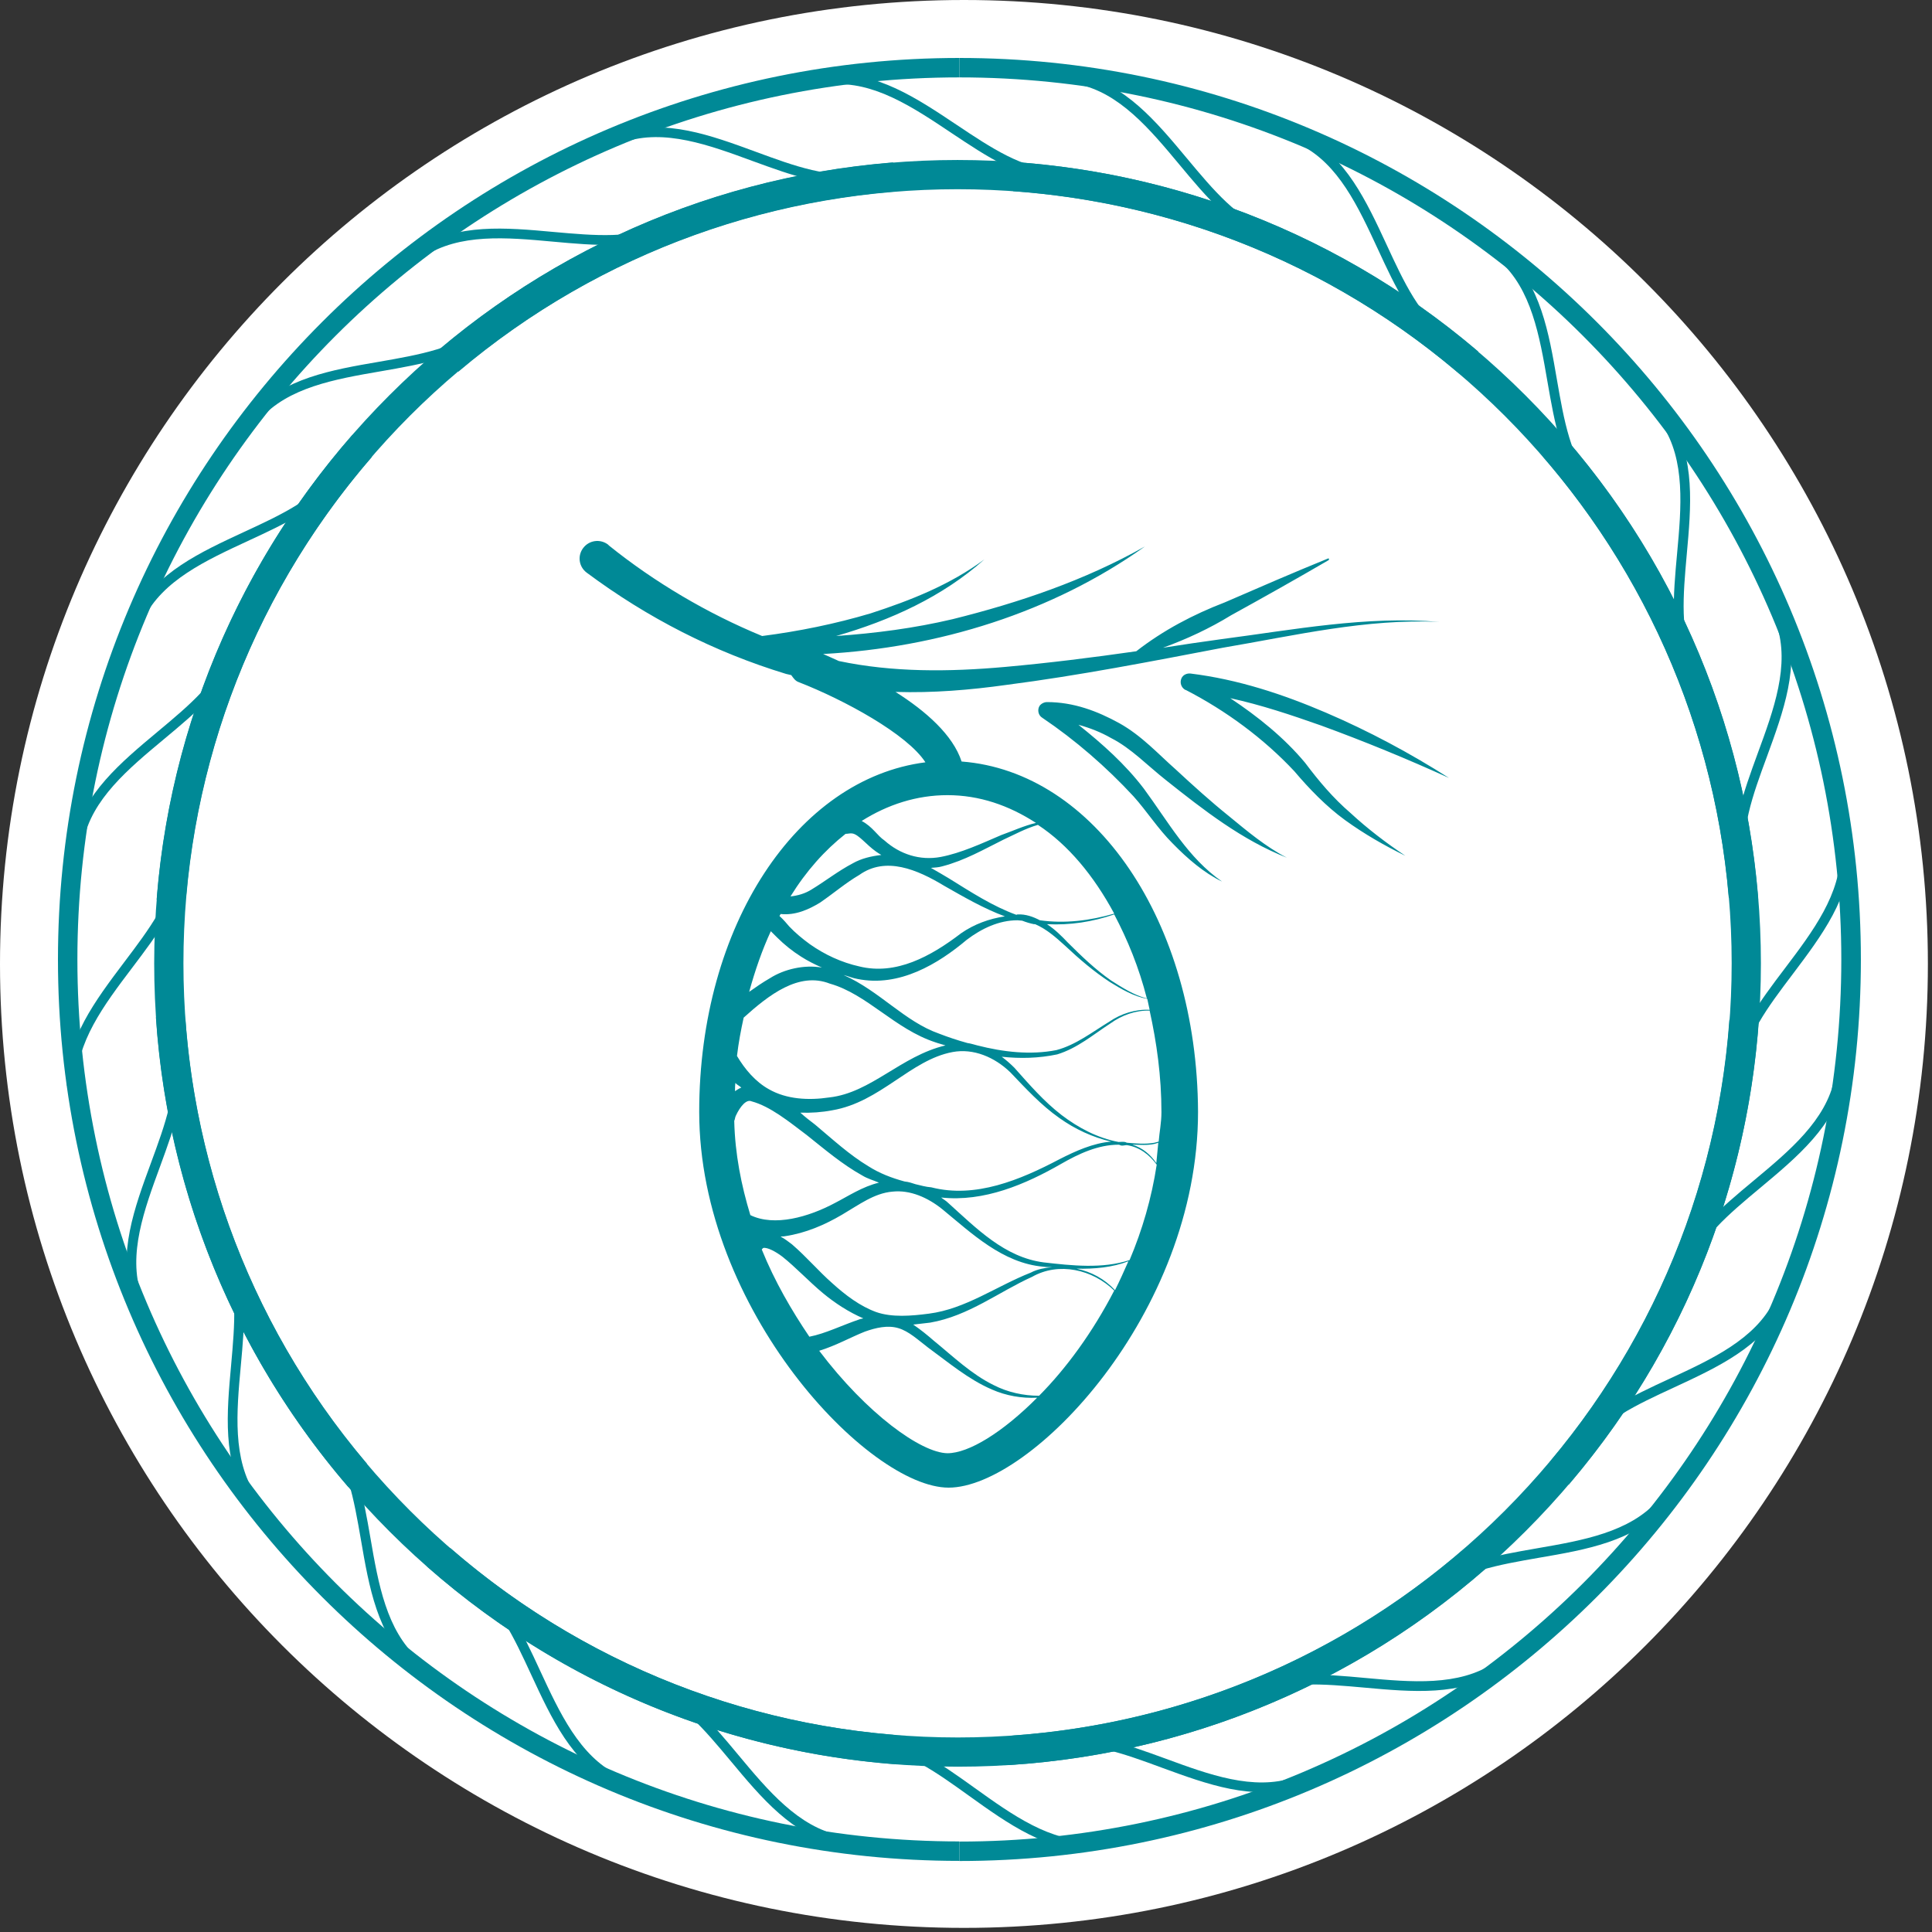 <?xml version="1.0" encoding="UTF-8"?> <svg xmlns="http://www.w3.org/2000/svg" width="100" height="100" viewBox="0 0 100 100" fill="none"><rect x="0" y="0" width="100" height="100" fill="#333333" stroke="none"/> <path d="M49.894 99.787C77.449 99.787 99.787 77.449 99.787 49.894C99.787 22.338 77.449 0 49.894 0C22.338 0 0 22.338 0 49.894C0 77.449 22.338 99.787 49.894 99.787Z" fill="white"></path> <path d="M52.519 8.388C62.819 9.113 72.088 13.588 78.956 20.463C85.756 27.263 90.213 36.406 91.006 46.581C90.694 46.481 90.369 46.425 90.025 46.425C89.838 46.425 89.662 46.444 89.481 46.469C88.669 36.757 84.388 28.031 77.888 21.525C71.275 14.913 62.356 10.6 52.438 9.894C52.525 9.6 52.575 9.294 52.575 8.975C52.575 8.769 52.556 8.575 52.519 8.388Z" fill="#008996"></path> <path d="M91.044 52.65C90.356 63.019 85.869 72.356 78.956 79.262C72.006 86.212 62.612 90.712 52.175 91.362C52.331 91.025 52.413 90.656 52.413 90.269C52.413 90.119 52.4 89.975 52.375 89.837C62.312 89.144 71.256 84.831 77.881 78.2C84.487 71.587 88.8 62.681 89.513 52.781C89.675 52.806 89.844 52.819 90.019 52.819C90.381 52.812 90.725 52.756 91.044 52.65Z" fill="#008996"></path> <path d="M46.431 91.325C36.194 90.562 26.994 86.1 20.156 79.263C13.25 72.356 8.756 63.025 8.069 52.656C8.381 52.763 8.719 52.812 9.069 52.812C9.25 52.812 9.419 52.8 9.594 52.769C10.306 62.675 14.613 71.581 21.225 78.194C27.744 84.713 36.506 89 46.25 89.794C46.225 89.944 46.206 90.106 46.206 90.263C46.206 90.638 46.288 91 46.431 91.325Z" fill="#008996"></path> <path d="M8.106 46.569C8.9 36.4 13.356 27.256 20.156 20.456C26.95 13.662 36.075 9.213 46.231 8.406C46.2 8.588 46.181 8.775 46.181 8.963C46.181 9.294 46.231 9.613 46.325 9.912C36.55 10.694 27.756 14.981 21.219 21.519C14.719 28.031 10.444 36.756 9.625 46.475C9.444 46.444 9.256 46.425 9.062 46.425C8.731 46.425 8.406 46.475 8.106 46.569Z" fill="#008996"></path> <path d="M80.987 22.631C87.756 30.425 91.144 40.144 91.144 49.863C91.144 59.481 87.825 69.094 81.194 76.85C81.044 76.563 80.85 76.288 80.606 76.044C80.475 75.913 80.338 75.794 80.194 75.694C86.488 68.25 89.631 59.056 89.631 49.856C89.631 40.5 86.375 31.144 79.862 23.631C80.131 23.488 80.381 23.3 80.613 23.075C80.75 22.944 80.881 22.794 80.987 22.631Z" fill="#008996"></path> <path d="M76.931 81.169C69.112 88.019 59.337 91.444 49.569 91.444C39.744 91.444 29.919 87.981 22.081 81.062C22.425 80.931 22.75 80.731 23.025 80.456C23.131 80.35 23.225 80.244 23.306 80.125C30.825 86.662 40.2 89.931 49.575 89.931C58.925 89.931 68.269 86.681 75.775 80.181C75.875 80.319 75.981 80.444 76.106 80.569C76.344 80.819 76.625 81.019 76.931 81.169Z" fill="#008996"></path> <path d="M18.031 76.969C11.331 69.194 7.981 59.525 7.981 49.862C7.981 40.094 11.406 30.319 18.25 22.5C18.4 22.794 18.594 23.069 18.844 23.319C18.969 23.444 19.106 23.556 19.244 23.656C12.744 31.163 9.494 40.513 9.494 49.856C9.494 59.081 12.656 68.3 18.988 75.756C18.863 75.844 18.738 75.944 18.625 76.056C18.363 76.331 18.162 76.638 18.031 76.969Z" fill="#008996"></path> <path d="M22.581 18.225C30.337 11.6 39.95 8.281 49.562 8.281C59.169 8.281 68.769 11.588 76.519 18.2C76.369 18.306 76.225 18.425 76.088 18.562C75.856 18.794 75.663 19.056 75.519 19.331C68.056 12.975 58.812 9.794 49.562 9.794C40.362 9.794 31.169 12.944 23.725 19.238C23.619 19.087 23.5 18.944 23.363 18.806C23.125 18.569 22.863 18.375 22.581 18.225Z" fill="#008996"></path> <path d="M49.656 3C62.544 3 74.206 8.225 82.65 16.669C91.094 25.113 96.319 36.775 96.319 49.663C96.319 62.544 91.094 74.213 82.65 82.656C74.206 91.1 62.544 96.325 49.656 96.325V95.319C62.263 95.319 73.675 90.206 81.938 81.95C90.2 73.688 95.306 62.275 95.306 49.669C95.306 37.062 90.194 25.65 81.938 17.387C73.675 9.119 62.263 4.006 49.656 4.006V3Z" fill="#008996"></path> <path d="M49.656 96.319C36.769 96.319 25.106 91.094 16.663 82.65C8.219 74.206 3 62.544 3 49.663C3 36.775 8.225 25.113 16.669 16.669C25.106 8.225 36.775 3 49.656 3V4.006C37.05 4.006 25.637 9.119 17.375 17.375C9.113 25.637 4.006 37.05 4.006 49.663C4.006 62.269 9.119 73.681 17.375 81.944C25.637 90.206 37.05 95.312 49.656 95.312V96.319Z" fill="#008996"></path> <path d="M89.925 44.856C89.494 43.044 90.231 41.044 90.981 38.987C91.806 36.744 92.656 34.431 91.956 32.337L92.431 32.181C93.188 34.444 92.306 36.837 91.456 39.162C90.725 41.144 90.019 43.075 90.413 44.744L89.925 44.856Z" fill="#008996"></path> <path d="M87.3 34.594C86.412 32.956 86.606 30.831 86.806 28.65C87.025 26.269 87.244 23.813 86.025 21.975L86.444 21.7C87.762 23.688 87.531 26.231 87.306 28.7C87.119 30.8 86.931 32.85 87.744 34.356L87.3 34.594Z" fill="#008996"></path> <path d="M82.112 25.356C80.831 24 80.469 21.9 80.094 19.744C79.688 17.387 79.263 14.956 77.612 13.5L77.944 13.125C79.731 14.706 80.169 17.219 80.588 19.663C80.95 21.744 81.3 23.769 82.475 25.012L82.112 25.356Z" fill="#008996"></path> <path d="M74.713 17.781C73.125 16.8 72.231 14.869 71.312 12.881C70.306 10.713 69.275 8.475 67.3 7.494L67.525 7.044C69.656 8.106 70.731 10.425 71.775 12.675C72.662 14.594 73.525 16.456 74.981 17.356L74.713 17.781Z" fill="#008996"></path> <path d="M65.6 12.375C63.813 11.844 62.45 10.206 61.05 8.525C59.519 6.687 57.938 4.794 55.775 4.356L55.875 3.862C58.213 4.337 59.85 6.294 61.438 8.2C62.788 9.819 64.106 11.4 65.75 11.894L65.6 12.375Z" fill="#008996"></path> <path d="M44.812 9.387C43 9.819 41 9.081 38.944 8.331C36.7 7.506 34.388 6.656 32.294 7.356L32.138 6.881C34.4 6.125 36.794 7 39.119 7.856C41.1 8.587 43.031 9.294 44.7 8.9L44.812 9.387Z" fill="#008996"></path> <path d="M54.7 9.288C52.838 9.281 51.063 8.094 49.244 6.881C47.256 5.55 45.206 4.181 43.006 4.375L42.963 3.875C45.338 3.669 47.463 5.088 49.519 6.463C51.275 7.638 52.981 8.775 54.7 8.781V9.288Z" fill="#008996"></path> <path d="M89.669 55.425C89.781 53.562 91.069 51.862 92.388 50.119C93.831 48.212 95.313 46.244 95.25 44.037L95.75 44.025C95.819 46.406 94.281 48.444 92.788 50.425C91.513 52.112 90.275 53.75 90.169 55.462L89.669 55.425Z" fill="#008996"></path> <path d="M45.075 89.956C46.938 90.025 48.669 91.269 50.45 92.544C52.394 93.937 54.394 95.375 56.6 95.256L56.625 95.756C54.244 95.881 52.169 94.394 50.156 92.95C48.444 91.719 46.769 90.519 45.056 90.456L45.075 89.956Z" fill="#008996"></path> <path d="M9.55 44.8C9.438 46.663 8.15 48.363 6.831 50.106C5.388 52.013 3.906 53.981 3.969 56.188L3.469 56.2C3.4 53.819 4.938 51.781 6.431 49.8C7.706 48.113 8.944 46.475 9.05 44.763L9.55 44.8Z" fill="#008996"></path> <path d="M34.55 12.013C32.913 12.9 30.788 12.706 28.606 12.506C26.225 12.288 23.769 12.069 21.931 13.288L21.656 12.869C23.644 11.55 26.188 11.781 28.656 12.006C30.756 12.194 32.806 12.381 34.312 11.569L34.55 12.013Z" fill="#008996"></path> <path d="M25.312 17.2C23.956 18.481 21.856 18.844 19.7 19.219C17.344 19.625 14.912 20.05 13.456 21.7L13.081 21.369C14.662 19.581 17.175 19.144 19.619 18.725C21.7 18.362 23.725 18.012 24.969 16.837L25.312 17.2Z" fill="#008996"></path> <path d="M17.731 24.6C16.75 26.187 14.819 27.081 12.831 28C10.663 29.006 8.425 30.037 7.444 32.012L6.994 31.787C8.056 29.65 10.375 28.581 12.625 27.537C14.544 26.65 16.406 25.787 17.306 24.331L17.731 24.6Z" fill="#008996"></path> <path d="M12.331 33.712C11.8 35.5 10.163 36.862 8.481 38.263C6.644 39.794 4.75 41.369 4.313 43.538L3.819 43.438C4.294 41.1 6.256 39.462 8.156 37.875C9.775 36.525 11.356 35.206 11.85 33.562L12.331 33.712Z" fill="#008996"></path> <path d="M9.344 54.5C9.775 56.312 9.038 58.312 8.288 60.369C7.463 62.612 6.613 64.925 7.313 67.019L6.838 67.175C6.081 64.912 6.956 62.519 7.813 60.194C8.544 58.212 9.25 56.281 8.856 54.612L9.344 54.5Z" fill="#008996"></path> <path d="M11.969 64.763C12.856 66.4 12.663 68.525 12.463 70.706C12.244 73.088 12.025 75.544 13.244 77.381L12.825 77.656C11.506 75.669 11.738 73.125 11.963 70.656C12.15 68.556 12.338 66.506 11.525 65L11.969 64.763Z" fill="#008996"></path> <path d="M17.156 74C18.438 75.356 18.8 77.456 19.175 79.612C19.581 81.969 20.006 84.4 21.656 85.856L21.325 86.231C19.538 84.65 19.1 82.138 18.681 79.694C18.319 77.612 17.969 75.588 16.794 74.344L17.156 74Z" fill="#008996"></path> <path d="M24.556 81.575C26.144 82.556 27.038 84.488 27.956 86.475C28.963 88.644 29.994 90.881 31.969 91.863L31.744 92.313C29.606 91.25 28.538 88.931 27.494 86.681C26.606 84.763 25.744 82.9 24.288 82L24.556 81.575Z" fill="#008996"></path> <path d="M33.662 86.981C35.45 87.513 36.812 89.15 38.212 90.831C39.744 92.669 41.325 94.563 43.487 95L43.387 95.494C41.05 95.019 39.412 93.063 37.825 91.156C36.475 89.538 35.156 87.956 33.513 87.463L33.662 86.981Z" fill="#008996"></path> <path d="M54.456 89.969C56.269 89.537 58.269 90.275 60.325 91.025C62.569 91.85 64.881 92.7 66.975 92L67.131 92.475C64.869 93.231 62.475 92.35 60.15 91.5C58.169 90.769 56.237 90.062 54.569 90.456L54.456 89.969Z" fill="#008996"></path> <path d="M64.719 87.344C66.362 86.456 68.481 86.65 70.662 86.85C73.044 87.069 75.5 87.288 77.338 86.069L77.612 86.488C75.625 87.806 73.081 87.575 70.612 87.35C68.513 87.163 66.463 86.975 64.956 87.788L64.719 87.344Z" fill="#008996"></path> <path d="M73.956 82.156C75.312 80.875 77.412 80.513 79.569 80.138C81.925 79.731 84.356 79.306 85.812 77.656L86.188 77.987C84.606 79.775 82.094 80.213 79.65 80.631C77.569 80.994 75.544 81.344 74.3 82.519L73.956 82.156Z" fill="#008996"></path> <path d="M81.531 74.756C82.513 73.169 84.444 72.275 86.431 71.356C88.6 70.35 90.838 69.319 91.819 67.344L92.269 67.569C91.206 69.706 88.888 70.775 86.638 71.819C84.719 72.706 82.856 73.569 81.956 75.025L81.531 74.756Z" fill="#008996"></path> <path d="M86.938 65.644C87.469 63.856 89.106 62.494 90.787 61.094C92.625 59.563 94.519 57.981 94.956 55.819L95.45 55.919C94.975 58.256 93.013 59.894 91.112 61.481C89.494 62.831 87.912 64.15 87.419 65.794L86.938 65.644Z" fill="#008996"></path> <path d="M49.772 39.416C49.324 38.04 47.919 36.806 46.352 35.814C48.286 35.874 50.22 35.713 52.094 35.45C55.86 34.964 59.587 34.235 63.292 33.527C66.998 32.899 70.724 32.009 74.511 32.191C70.724 31.867 66.957 32.596 63.231 33.081C62.213 33.223 61.215 33.365 60.197 33.527C61.419 33.081 62.6 32.535 63.72 31.847C65.41 30.916 67.1 29.965 68.769 28.993C68.79 28.973 68.79 28.953 68.79 28.933C68.79 28.912 68.749 28.892 68.729 28.912C66.937 29.641 65.165 30.41 63.394 31.179C61.765 31.806 60.218 32.616 58.813 33.709C56.553 34.033 54.293 34.316 52.032 34.519C49.1 34.782 46.209 34.802 43.42 34.215C43.114 34.073 42.829 33.952 42.605 33.851C48.571 33.527 54.455 31.705 59.261 28.285C56.145 30.046 52.725 31.199 49.304 32.049C47.329 32.515 45.313 32.778 43.277 32.92C46.087 32.11 48.775 30.896 50.953 28.953C49.182 30.268 47.125 31.078 45.069 31.746C43.236 32.292 41.343 32.677 39.449 32.92C36.599 31.746 33.87 30.127 31.529 28.244L31.488 28.204L31.468 28.184C31.06 27.88 30.49 27.961 30.185 28.366C29.879 28.771 29.961 29.337 30.368 29.641C33.524 31.989 36.965 33.749 40.691 34.883C40.773 34.903 40.854 34.923 40.956 34.944C41.058 35.085 41.16 35.247 41.343 35.308C43.684 36.218 46.962 38 47.899 39.457C41.261 40.307 36.191 47.896 36.191 57.55C36.191 67.791 44.967 77 49.1 77C53.356 77 62.01 67.994 62.01 57.55C61.969 47.694 56.654 39.943 49.772 39.416ZM57.672 47.289C56.41 47.654 55.107 47.815 53.824 47.633C53.478 47.451 53.091 47.309 52.664 47.33C52.643 47.33 52.623 47.35 52.603 47.35C51.381 46.905 50.261 46.176 49.121 45.468C48.815 45.286 48.51 45.103 48.184 44.921C48.388 44.901 48.571 44.901 48.775 44.84C49.935 44.537 50.913 43.97 51.931 43.464C52.501 43.201 53.091 42.877 53.722 42.695C55.29 43.727 56.614 45.326 57.672 47.289ZM59.973 59.089C59.892 59.109 59.81 59.129 59.749 59.149C59.281 59.23 58.813 59.19 58.344 59.149C58.304 59.149 58.263 59.109 58.222 59.109C58.12 59.089 57.998 59.109 57.897 59.109C56.817 58.906 55.82 58.38 54.944 57.712C54.028 57.004 53.295 56.154 52.501 55.263C52.297 55.061 52.093 54.879 51.849 54.697C52.806 54.798 53.763 54.778 54.72 54.575C55.779 54.251 56.593 53.543 57.469 52.976C58.059 52.551 58.772 52.288 59.505 52.309C59.871 53.968 60.116 55.709 60.116 57.571C60.116 58.097 60.014 58.583 59.973 59.089ZM53.783 72.244C52.969 72.244 52.155 72.062 51.442 71.697C50.281 71.131 49.345 70.22 48.327 69.39C48.001 69.107 47.655 68.823 47.268 68.56C47.553 68.52 47.858 68.5 48.144 68.459C50.139 68.115 51.707 66.86 53.417 66.091C54.802 65.302 56.553 65.707 57.672 66.8C56.553 68.965 55.188 70.827 53.783 72.244ZM39.429 64.674C39.449 64.654 39.49 64.594 39.51 64.594C39.714 64.553 40.142 64.776 40.488 65.039C41.18 65.585 41.872 66.334 42.605 66.941C43.216 67.447 43.929 67.913 44.682 68.237C44.641 68.257 44.58 68.257 44.519 68.277C43.562 68.601 42.727 69.026 41.892 69.188C40.976 67.832 40.101 66.334 39.429 64.674ZM49.039 41.157C50.689 41.157 52.216 41.683 53.621 42.594C53.01 42.736 52.399 43.019 51.829 43.221C50.79 43.666 49.752 44.152 48.693 44.355C47.614 44.557 46.576 44.213 45.782 43.505C45.395 43.241 45.171 42.796 44.601 42.493C45.944 41.643 47.451 41.157 49.039 41.157ZM53.519 47.836C53.539 47.836 53.559 47.836 53.58 47.836C54.15 48.079 54.639 48.504 55.127 48.949C55.86 49.637 56.614 50.285 57.449 50.831C58.039 51.195 58.691 51.58 59.383 51.701C59.424 51.883 59.464 52.086 59.505 52.268C58.772 52.227 58.019 52.47 57.428 52.875C56.532 53.422 55.677 54.09 54.679 54.353C53.336 54.616 51.931 54.454 50.587 54.11C50.424 54.069 50.241 54.008 50.078 53.988C49.569 53.847 49.08 53.685 48.612 53.503C46.82 52.875 45.537 51.297 43.664 50.467C43.908 50.528 44.132 50.629 44.377 50.669C46.555 51.114 48.571 49.88 50.037 48.645C50.811 48.058 51.707 47.633 52.664 47.633C52.745 47.633 52.827 47.654 52.908 47.654C53.112 47.734 53.315 47.795 53.519 47.836ZM45.354 67.913C44.519 67.609 43.766 67.043 43.074 66.415C42.361 65.788 41.77 65.079 40.997 64.411C40.813 64.27 40.63 64.128 40.406 64.007C40.467 63.986 40.549 64.007 40.63 63.986C41.709 63.824 42.687 63.399 43.583 62.873C44.478 62.347 45.252 61.76 46.189 61.679C47.105 61.578 48.021 61.983 48.775 62.59C50.281 63.824 51.89 65.383 54.008 65.565C54.15 65.585 54.313 65.585 54.455 65.585C54.089 65.626 53.702 65.686 53.356 65.869C51.564 66.577 49.976 67.751 48.082 67.994C47.166 68.115 46.168 68.196 45.354 67.913ZM38.065 56.053C38.146 56.154 38.268 56.194 38.37 56.296C38.248 56.336 38.146 56.417 38.044 56.478C38.044 56.336 38.044 56.194 38.065 56.053ZM38.004 58.016C38.044 57.935 38.044 57.834 38.085 57.753C38.309 57.267 38.635 56.883 38.899 57.004C39.877 57.267 40.834 58.056 41.75 58.745C42.666 59.473 43.583 60.262 44.641 60.849C44.906 61.011 45.211 61.092 45.496 61.214C44.641 61.416 43.888 61.922 43.216 62.266C41.852 62.995 40.08 63.501 38.838 62.894C38.37 61.355 38.044 59.736 38.004 58.016ZM47.39 61.295C47.207 61.234 47.023 61.173 46.82 61.153C46.148 60.971 45.517 60.728 44.947 60.364C43.969 59.777 43.114 58.987 42.198 58.218C41.933 58.016 41.669 57.813 41.424 57.591C41.974 57.611 42.544 57.571 43.074 57.469C45.578 57.044 47.125 54.859 49.304 54.454C50.383 54.251 51.483 54.717 52.297 55.506C53.071 56.316 53.885 57.206 54.842 57.874C55.636 58.441 56.553 58.866 57.51 59.089C56.573 59.169 55.677 59.574 54.842 59.999C52.806 61.072 50.485 62.043 48.205 61.456C47.919 61.436 47.655 61.355 47.39 61.295ZM42.931 56.802C41.852 56.964 40.712 56.903 39.795 56.377C39.103 55.992 38.553 55.344 38.146 54.656C38.227 53.968 38.35 53.32 38.492 52.673C39.795 51.499 41.343 50.285 42.951 50.912C44.886 51.459 46.311 53.26 48.408 53.948C48.571 54.009 48.754 54.049 48.938 54.11C46.637 54.656 45.089 56.559 42.931 56.802ZM49.752 48.301C48.164 49.516 46.372 50.487 44.478 50.022C43.562 49.819 42.687 49.414 41.913 48.868C41.526 48.584 41.16 48.281 40.854 47.957C40.732 47.815 40.549 47.593 40.345 47.411C40.365 47.37 40.386 47.35 40.406 47.309C41.18 47.39 41.872 47.067 42.442 46.722C43.175 46.217 43.786 45.69 44.478 45.286C45.843 44.314 47.471 45.002 48.876 45.852C49.874 46.419 50.913 47.026 52.012 47.431C51.198 47.552 50.424 47.836 49.752 48.301ZM39.897 48.2C39.999 48.301 40.08 48.382 40.223 48.524C40.61 48.908 41.017 49.232 41.465 49.516C41.811 49.738 42.178 49.92 42.544 50.082C41.628 49.92 40.589 50.163 39.856 50.629C39.469 50.851 39.123 51.094 38.777 51.337C39.083 50.224 39.449 49.172 39.897 48.2ZM55.718 65.666C56.654 65.686 57.571 65.606 58.406 65.282C58.181 65.788 57.958 66.294 57.713 66.779C57.163 66.192 56.492 65.828 55.718 65.666ZM54.028 65.342C51.992 65.079 50.546 63.582 49.06 62.246C48.958 62.145 48.836 62.084 48.714 61.983C50.933 62.226 53.091 61.295 54.924 60.242C55.84 59.716 56.838 59.25 57.897 59.25C57.937 59.25 57.978 59.271 58.019 59.291C58.12 59.311 58.222 59.271 58.324 59.271C58.976 59.372 59.485 59.756 59.871 60.283C59.607 62.023 59.118 63.683 58.467 65.221C57.062 65.686 55.453 65.504 54.028 65.342ZM58.609 59.25C58.996 59.25 59.383 59.291 59.749 59.21C59.81 59.19 59.892 59.169 59.953 59.149C59.912 59.493 59.892 59.858 59.851 60.202C59.546 59.756 59.139 59.412 58.609 59.25ZM57.51 50.75C56.695 50.183 55.983 49.495 55.27 48.787C54.965 48.463 54.598 48.099 54.191 47.836C55.392 47.896 56.553 47.714 57.672 47.33C58.365 48.645 58.955 50.082 59.362 51.681C58.711 51.519 58.08 51.114 57.51 50.75ZM43.766 43.16C43.888 43.16 44.01 43.12 44.112 43.14C44.438 43.181 44.845 43.727 45.334 44.071C45.415 44.132 45.517 44.193 45.619 44.253C45.089 44.314 44.58 44.436 44.153 44.678C43.379 45.083 42.687 45.63 42.015 46.034C41.669 46.257 41.282 46.358 40.915 46.399C41.73 45.083 42.687 44.011 43.766 43.16ZM42.402 69.916C43.257 69.653 44.051 69.208 44.764 68.925C45.334 68.722 45.944 68.581 46.494 68.743C47.044 68.904 47.512 69.35 48.042 69.754C49.1 70.523 50.118 71.394 51.34 71.92C52.073 72.244 52.888 72.385 53.682 72.345C51.89 74.146 50.139 75.219 49.039 75.219C47.675 75.199 44.865 73.175 42.402 69.916ZM69.91 42.088C70.785 42.897 71.742 43.626 72.74 44.294C71.661 43.768 70.602 43.16 69.625 42.452C68.647 41.744 67.751 40.813 66.998 39.922C65.41 38.222 63.455 36.785 61.378 35.713H61.358C61.134 35.591 61.053 35.328 61.154 35.105C61.236 34.923 61.439 34.842 61.623 34.862C64.086 35.166 66.407 35.935 68.627 36.886C70.846 37.838 72.964 38.971 75 40.266C72.821 39.275 70.602 38.364 68.383 37.554C66.835 37.008 65.267 36.482 63.679 36.138C65.104 37.089 66.448 38.161 67.548 39.477C68.281 40.449 68.993 41.298 69.91 42.088ZM57.51 38.202C56.98 37.898 56.41 37.676 55.82 37.514C57.062 38.505 58.243 39.558 59.2 40.813C60.482 42.553 61.48 44.395 63.252 45.63C62.294 45.164 61.46 44.436 60.706 43.666C59.933 42.897 59.362 41.987 58.67 41.218C57.265 39.7 55.657 38.303 53.946 37.15C53.743 37.028 53.682 36.745 53.804 36.542C53.885 36.421 54.048 36.34 54.191 36.34C55.575 36.34 56.797 36.806 57.937 37.433C59.098 38.081 59.953 39.032 60.849 39.821C61.745 40.651 62.661 41.481 63.618 42.25C64.555 43.019 65.512 43.828 66.611 44.395C64.29 43.484 62.295 41.926 60.36 40.388C59.383 39.619 58.548 38.728 57.51 38.202Z" fill="#008996"></path> </svg> 